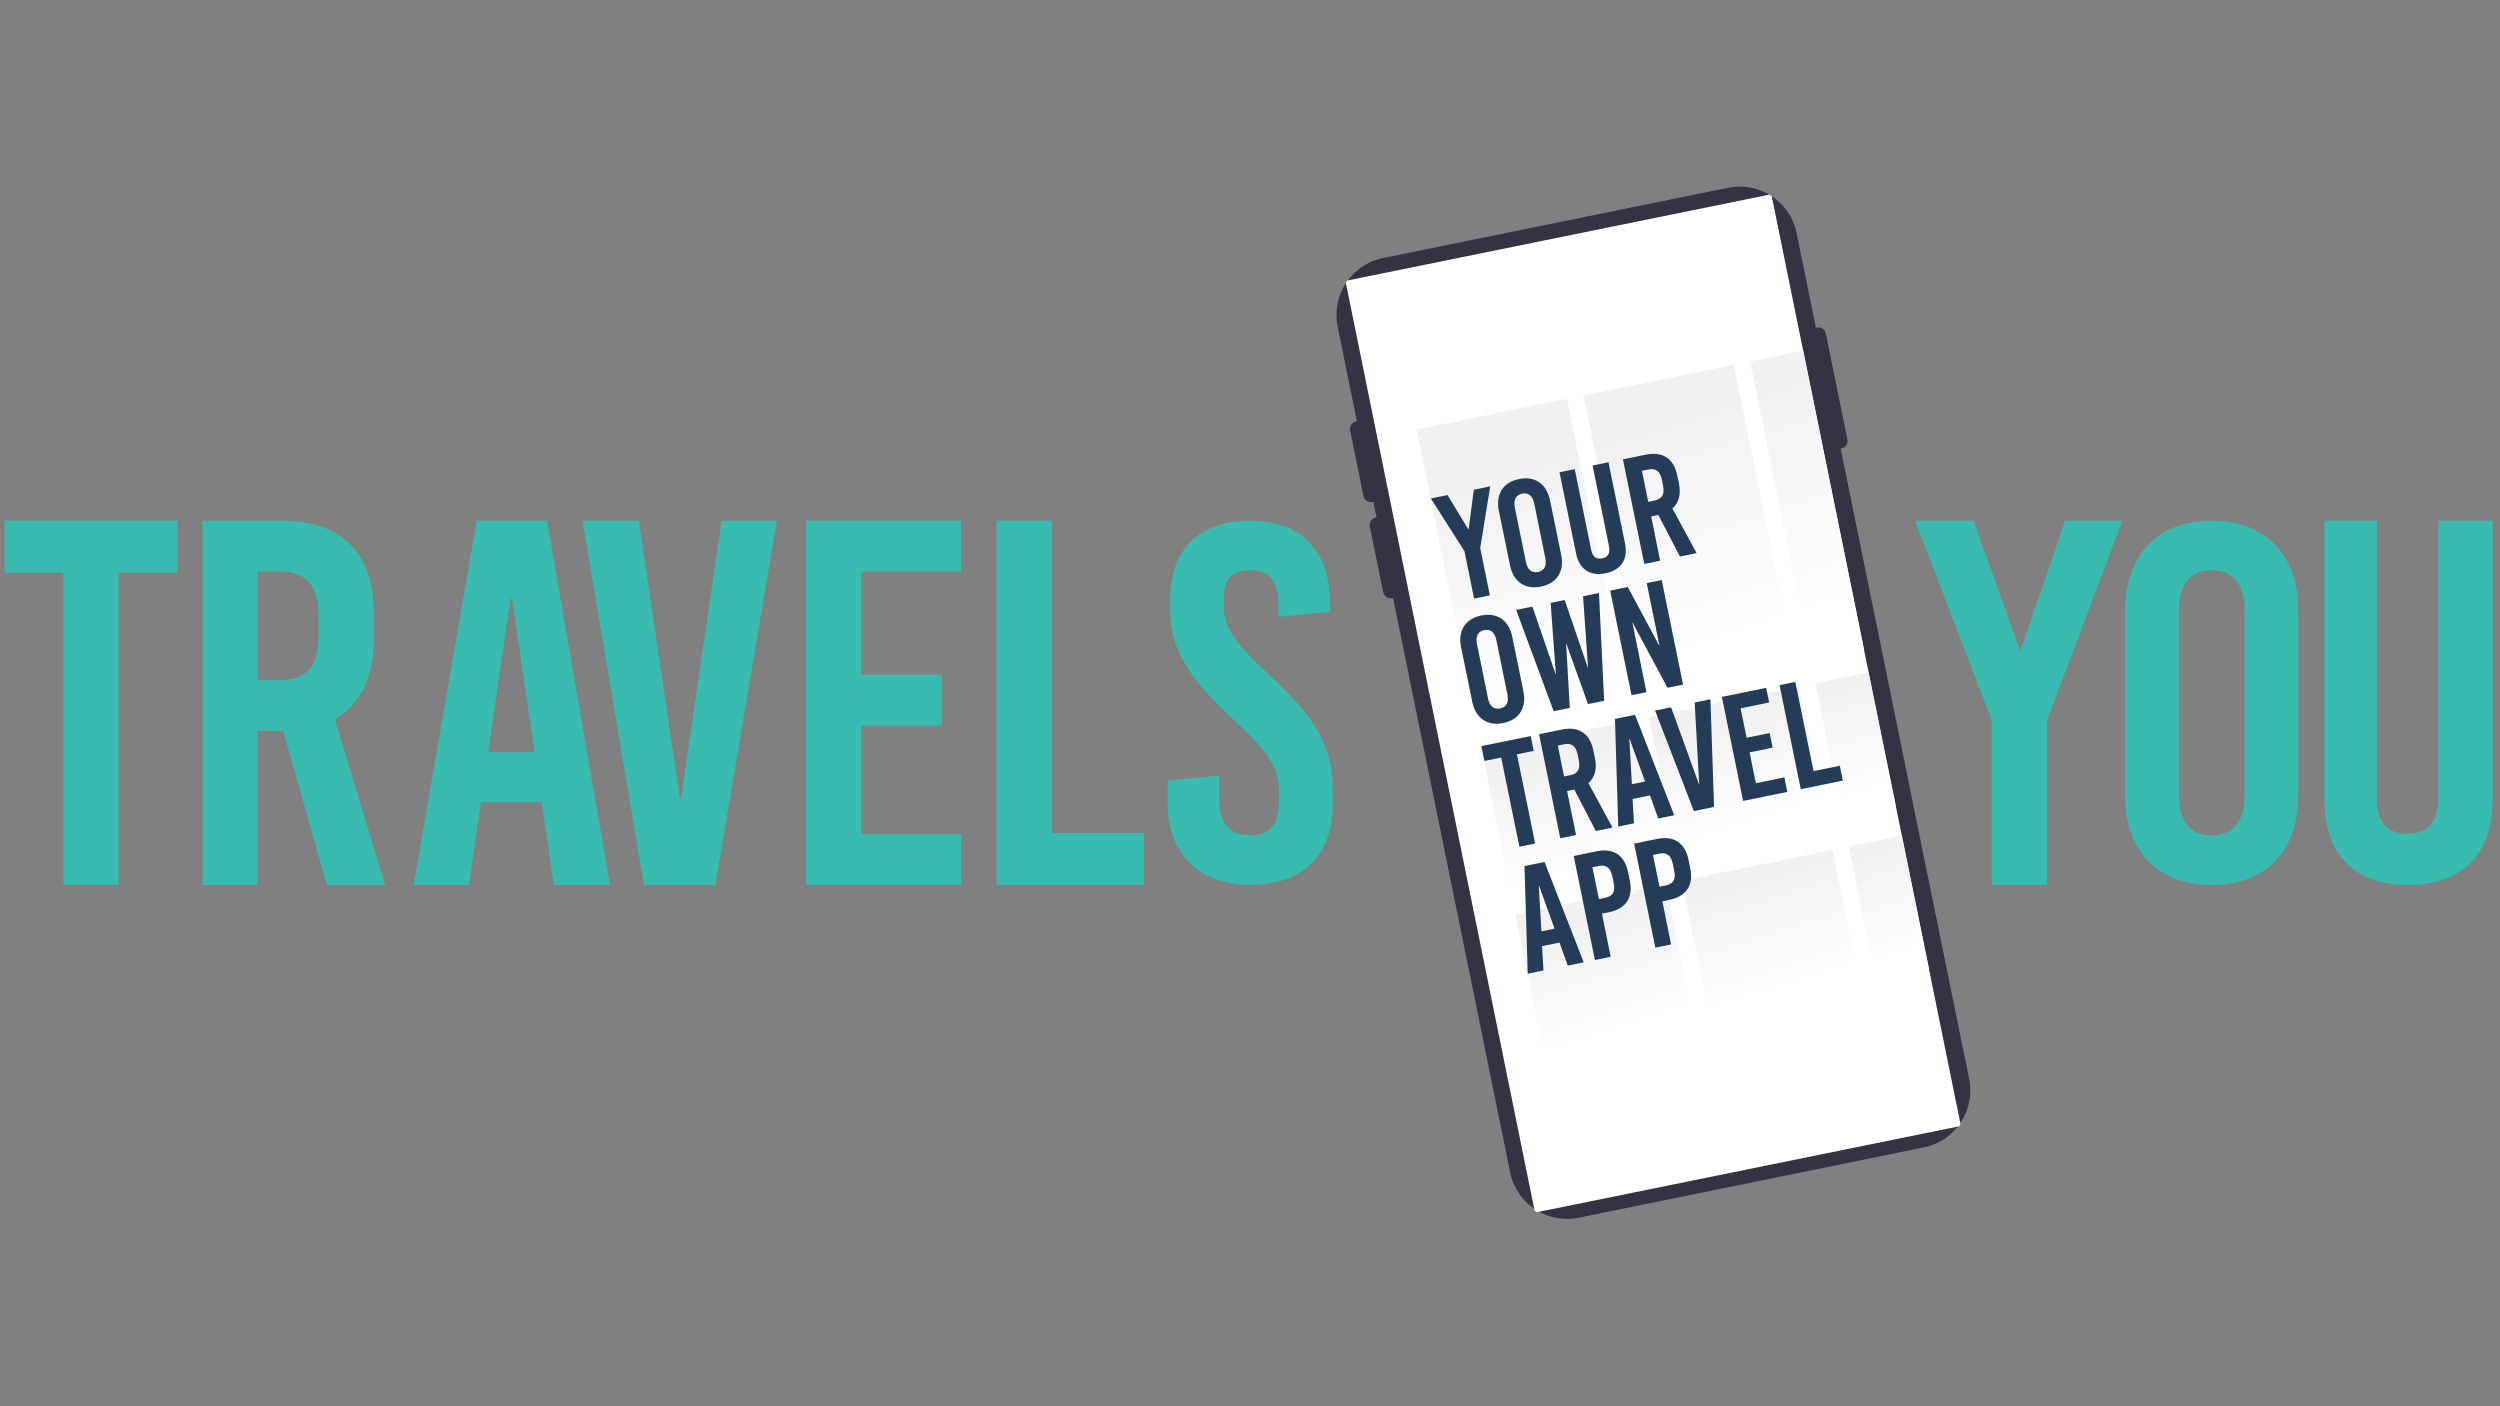 <?xml version="1.0" encoding="UTF-8"?>
<svg id="Layer_1" xmlns="http://www.w3.org/2000/svg" version="1.1" xmlns:xlink="http://www.w3.org/1999/xlink" viewBox="0 0 1920 1080">
  <rect x="0" y="0" width="1920" height="1080" fill="#808080" stroke="none"/>
  <!-- Generator: Adobe Illustrator 29.1.0, SVG Export Plug-In . SVG Version: 2.1.0 Build 142)  -->
  <defs>
    <style>
      .st0 {
        fill: url(#linear-gradient2);
      }

      .st1 {
        fill: #243c58;
      }

      .st2 {
        fill: #333343;
      }

      .st3 {
        fill: #fff;
      }

      .st4 {
        fill: url(#linear-gradient1);
      }

      .st5 {
        fill: url(#linear-gradient8);
      }

      .st6 {
        fill: url(#linear-gradient7);
      }

      .st7 {
        fill: url(#linear-gradient4);
      }

      .st8 {
        fill: url(#linear-gradient5);
      }

      .st9 {
        fill: url(#linear-gradient3);
      }

      .st10 {
        fill: url(#linear-gradient6);
      }

      .st11 {
        fill: #39bcaf;
      }

      .st12 {
        fill: url(#linear-gradient);
      }
    </style>
    <linearGradient id="linear-gradient" x1="1304.4" y1="628.5" x2="1285.8" y2="456.5" gradientTransform="translate(-124.3 -94.2)" gradientUnits="userSpaceOnUse">
      <stop offset="0" stop-color="#fff"/>
      <stop offset="1" stop-color="#f1f1f2"/>
    </linearGradient>
    <linearGradient id="linear-gradient1" x1="1433.5" y1="614.6" x2="1414.9" y2="442.5" gradientTransform="translate(-126.9 -120.3)" xlink:href="#linear-gradient"/>
    <linearGradient id="linear-gradient2" x1="1525.1" y1="604.7" x2="1506.5" y2="432.6" gradientTransform="translate(-128.7 -138.8)" xlink:href="#linear-gradient"/>
    <linearGradient id="linear-gradient3" x1="1298.6" y1="762.3" x2="1289.8" y2="680.5" gradientTransform="translate(-86.9 -98)" xlink:href="#linear-gradient"/>
    <linearGradient id="linear-gradient4" x1="1428.5" y1="755.7" x2="1419.7" y2="673.9" gradientTransform="translate(-89.5 -124.1)" xlink:href="#linear-gradient"/>
    <linearGradient id="linear-gradient5" x1="1520.5" y1="749.5" x2="1512" y2="670.9" gradientTransform="translate(-91.4 -142.6)" xlink:href="#linear-gradient"/>
    <linearGradient id="linear-gradient6" x1="1298.6" y1="890.4" x2="1289.8" y2="808.6" gradientTransform="translate(-61.3 -100.6)" xlink:href="#linear-gradient"/>
    <linearGradient id="linear-gradient7" x1="1428.5" y1="883.8" x2="1419.7" y2="802" gradientTransform="translate(-63.9 -126.6)" xlink:href="#linear-gradient"/>
    <linearGradient id="linear-gradient8" x1="1520.5" y1="877.7" x2="1512" y2="799" gradientTransform="translate(-65.8 -145.1)" xlink:href="#linear-gradient"/>
  </defs>
  <g>
    <path class="st11" d="M91.1,439.8v239.8h-42.4v-239.8H3.6v-40h132.7v40h-45.2Z"/>
    <path class="st11" d="M217.5,561.4h-19.6v118.3h-42.4v-279.8h61.2c45.6,0,70.4,24.8,70.4,70.8v20c0,29.6-10.4,50.4-30,61.6l38.8,127.5h-44.8l-33.6-118.3ZM197.9,522.2h17.2c20.4,0,29.6-10.8,29.6-34.4v-14.4c0-23.6-9.2-34.4-29.6-34.4h-17.2v83.1Z"/>
    <path class="st11" d="M425.3,679.7l-9.2-63.6h-46.8l-9.2,63.6h-42.4l48.4-279.8h54l48.4,279.8h-43.2ZM374.9,577.7h35.6l-17.2-117.9h-1.2l-17.2,117.9Z"/>
    <path class="st11" d="M494.6,679.7l-47.2-279.8h43.2l31.6,213.5h.8l31.2-213.5h42.4l-47.2,279.8h-54.8Z"/>
    <path class="st11" d="M661.4,439v79.1h62v39.2h-62v83.1h76.8v39.2h-119.1v-279.8h119.1v39.2h-76.8Z"/>
    <path class="st11" d="M878.5,639.7v40h-113.1v-279.8h42.4v239.8h70.8Z"/>
    <path class="st11" d="M1021.5,462v7.8l-39.6,3.9v-8.6c0-18.7-7-27.2-21.4-27.2s-20.6,6.6-20.6,22.2v5.8c0,15.2,7.8,27.6,34.6,52.1,36.5,33.8,49,56,49,87.4v13.2c0,40-25.3,61-63,61s-63.7-22.2-63.7-62.2v-17.9l39.6-3.9v18.7c0,18.3,8.6,27.2,23.3,27.2s22.5-6.6,22.5-26v-8.5c0-17.1-7.8-29.5-34.6-54-36.5-33.8-49-56-49-85.5v-6.6c0-40,23.3-61,61.4-61s61.4,22.2,61.4,62.2Z"/>
  </g>
  <g>
    <path class="st11" d="M1572,679.7h-42.4v-126.7l-58.8-153.1h44.8l35.6,99.1h.8l34-99.1h44l-58,153.5v126.3Z"/>
    <path class="st11" d="M1765.1,468.7v142.2c0,42.8-25.3,68.8-66.5,68.8s-66.5-26-66.5-68.8v-142.2c0-42.8,25.3-68.8,66.5-68.8s66.5,26,66.5,68.8ZM1673.3,469v141.5c0,20.2,8.9,31.1,25.3,31.1s25.3-10.9,25.3-31.1v-141.5c0-20.2-8.9-31.1-25.3-31.1s-25.3,10.9-25.3,31.1Z"/>
    <path class="st11" d="M1914.4,613.9c0,43.3-24.8,65.8-65,65.8s-64.2-22.5-64.2-65.8v-214h40.2v212.8c0,20.1,9.1,27.6,23.6,27.6s23.6-7.5,23.6-27.6v-212.8h41.8v214Z"/>
  </g>
  <g>
    <g>
      <path class="st2" d="M1395.3,251.7h-.7c0,.1-14.8-72.7-14.8-72.7-4.9-24.2-28.5-39.7-52.6-34.8l-265.1,54c-24.2,4.9-39.7,28.5-34.8,52.6l14.8,72.8h-.7c-3.2.8-5.2,3.9-4.5,7l10.3,50.4c.6,3.2,3.7,5.2,6.9,4.5h.7c0-.1,2.4,11.9,2.4,11.9h-.7c-3.2.8-5.2,3.9-4.5,7l10.3,50.4c.6,3.2,3.7,5.2,6.9,4.5h.7c0-.1,89.9,441.1,89.9,441.1,4.9,24.2,28.5,39.7,52.6,34.8l265.1-54c24.2-4.9,39.7-28.5,34.8-52.6l-98.7-484.2h.7c3.2-.8,5.2-3.9,4.5-7l-16.6-81.3c-.6-3.2-3.7-5.2-6.9-4.5Z"/>
      <rect class="st3" x="1102.8" y="174.7" width="333.8" height="730.2" rx="2.1" ry="2.1" transform="translate(-82.2 264.4) rotate(-11.5)"/>
    </g>
    <g>
      <g>
        <g>
          <rect class="st12" x="1110.2" y="315.2" width="117.8" height="234.6" transform="translate(-62.8 242.2) rotate(-11.5)"/>
          <rect class="st4" x="1238.3" y="289.1" width="117.8" height="234.6" transform="translate(-55 267.2) rotate(-11.5)"/>
          <rect class="st0" x="1367.1" y="270.6" width="41.6" height="234.6" transform="translate(-49.5 285) rotate(-11.5)"/>
        </g>
        <g>
          <rect class="st9" x="1147.6" y="563.5" width="117.8" height="104.9" transform="translate(-98.7 253.3) rotate(-11.5)"/>
          <rect class="st7" x="1275.6" y="537.4" width="117.8" height="104.9" transform="translate(-90.9 278.4) rotate(-11.5)"/>
          <rect class="st8" x="1404.4" y="518.9" width="41.6" height="104.9" transform="translate(-85.4 296.1) rotate(-11.5)"/>
        </g>
        <g>
          <rect class="st10" x="1173.2" y="689" width="117.8" height="104.9" transform="translate(-123.2 261) rotate(-11.5)"/>
          <rect class="st6" x="1301.2" y="662.9" width="117.8" height="104.9" transform="translate(-115.5 286) rotate(-11.5)"/>
          <rect class="st5" x="1430" y="644.4" width="41.6" height="104.9" transform="translate(-109.9 303.8) rotate(-11.5)"/>
        </g>
      </g>
      <g>
        <g>
          <path class="st1" d="M1144.3,457.2l-12.2,2.5-7.4-36.4-25.8-40.5,12.8-2.6,16,26.4h.2s4-30.5,4-30.5l12.6-2.6-7.7,47.4,7.4,36.2Z"/>
          <path class="st1" d="M1190.4,384.2l8.6,42c2.6,12.6-3.3,21.8-15.5,24.3-12.2,2.5-21.2-3.7-23.8-16.3l-8.6-42c-2.6-12.6,3.3-21.8,15.5-24.3,12.2-2.5,21.2,3.7,23.8,16.3ZM1163.4,389.8l8.5,41.8c1.2,6,4.5,8.6,9.3,7.7,4.8-1,6.8-4.7,5.6-10.7l-8.5-41.8c-1.2-6-4.5-8.6-9.3-7.7-4.8,1-6.8,4.7-5.6,10.7Z"/>
          <path class="st1" d="M1248,417.3c2.6,12.6-3.3,20.6-15,23-11.5,2.3-20-2.7-22.6-15.3l-12.7-62.3,11.7-2.4,12.6,61.9c1.2,5.9,4.3,7.5,8.5,6.6,4.2-.9,6.4-3.6,5.2-9.4l-12.6-61.9,12.2-2.5,12.7,62.3Z"/>
          <path class="st1" d="M1273.7,395.5l-5.6,1.1,6.9,34-12.2,2.5-16.4-80.3,17.5-3.6c13.1-2.7,21.6,3,24.3,16.2l1.2,5.7c1.7,8.5,0,15.1-5,19.4l18.6,34.3-12.8,2.6-16.6-32ZM1265.8,385.4l4.9-1c5.8-1.2,7.9-4.8,6.5-11.6l-.8-4.1c-1.4-6.8-4.6-9.3-10.5-8.1l-4.9,1,4.9,23.9Z"/>
        </g>
        <g>
          <path class="st1" d="M1161.4,489l8.6,42c2.6,12.6-3.3,21.8-15.5,24.3-12.2,2.5-21.2-3.7-23.8-16.3l-8.6-42c-2.6-12.6,3.3-21.8,15.5-24.3,12.2-2.5,21.2,3.7,23.8,16.3ZM1134.3,494.6l8.5,41.8c1.2,6,4.5,8.6,9.3,7.7,4.8-1,6.8-4.7,5.6-10.7l-8.5-41.8c-1.2-6-4.5-8.6-9.3-7.7-4.8,1-6.8,4.7-5.6,10.7Z"/>
          <path class="st1" d="M1219.6,540.8l-16.6-46.4h-.2s2.8,49.3,2.8,49.3l-12.4,2.5-28.8-77.8,12.5-2.5,17.8,51.8h.2s-4-54.7-4-54.7l10.8-2.2,17.7,51.8h.2s-3.8-54.7-3.8-54.7l12.2-2.5,4,82.8-12.4,2.5Z"/>
          <path class="st1" d="M1280.7,528.3l-26.8-50h-.2s10.8,53.3,10.8,53.3l-11.5,2.3-16.4-80.3,13.5-2.8,24.1,44.9h.2s-9.7-47.9-9.7-47.9l11.5-2.3,16.4,80.3-11.9,2.4Z"/>
        </g>
        <g>
          <path class="st1" d="M1165,579.3l14,68.5-12.1,2.5-14-68.5-12.9,2.6-2.3-11.4,37.9-7.7,2.3,11.4-12.9,2.6Z"/>
          <path class="st1" d="M1209.1,606.4l-5.6,1.1,6.9,33.8-12.1,2.5-16.3-79.9,17.5-3.6c13-2.7,21.5,3,24.2,16.1l1.2,5.7c1.7,8.4,0,15-5,19.3l18.5,34.2-12.8,2.6-16.5-31.8ZM1201.2,596.3l4.9-1c5.8-1.2,7.8-4.8,6.4-11.5l-.8-4.1c-1.4-6.7-4.6-9.3-10.4-8.1l-4.9,1,4.8,23.7Z"/>
          <path class="st1" d="M1273.5,628.5l-6.3-17.6-13.4,2.7,1.1,18.7-12.1,2.5-2.5-82.7,15.4-3.1,30.1,77.1-12.3,2.5ZM1253.2,602.3l10.2-2.1-11.8-32.7h-.3c0,0,2,34.7,2,34.7Z"/>
          <path class="st1" d="M1300.9,622.9l-29.8-77.2,12.3-2.5,21.4,59.1h.2s-3.5-62.8-3.5-62.8l12.1-2.5,2.8,82.7-15.6,3.2Z"/>
          <path class="st1" d="M1336.8,544l4.6,22.6,17.7-3.6,2.3,11.2-17.7,3.6,4.8,23.7,21.9-4.5,2.3,11.2-34,6.9-16.3-79.9,34-6.9,2.3,11.2-21.9,4.5Z"/>
          <path class="st1" d="M1413,588.1l2.3,11.4-32.3,6.6-16.3-79.9,12.1-2.5,14,68.5,20.2-4.1Z"/>
        </g>
        <g>
          <path class="st1" d="M1204,741.5l-6.3-17.6-13.4,2.7,1.1,18.7-12.1,2.5-2.5-82.7,15.4-3.1,30.1,77.1-12.3,2.5ZM1183.7,715.3l10.2-2.1-11.8-32.7h-.3c0,0,2,34.7,2,34.7Z"/>
          <path class="st1" d="M1226.2,653.8c13-2.7,21.5,3,24.2,16.1l1.3,6.4c2.7,13.1-3,21.6-16,24.3l-5.4,1.1,6.7,33.1-12.1,2.5-16.3-79.9,17.5-3.6ZM1228,690.5l4.9-1c5.8-1.2,7.8-4.8,6.4-11.5l-1-4.8c-1.4-6.7-4.6-9.3-10.4-8.1l-4.9,1,5,24.4Z"/>
          <path class="st1" d="M1272.6,644.3c13-2.7,21.5,3,24.2,16.1l1.3,6.4c2.7,13.1-3,21.6-16,24.3l-5.4,1.1,6.7,33.1-12.1,2.5-16.3-79.9,17.5-3.6ZM1274.5,681l4.9-1c5.8-1.2,7.8-4.8,6.4-11.5l-1-4.8c-1.4-6.7-4.6-9.3-10.4-8.1l-4.9,1,5,24.4Z"/>
        </g>
      </g>
    </g>
  </g>
</svg>